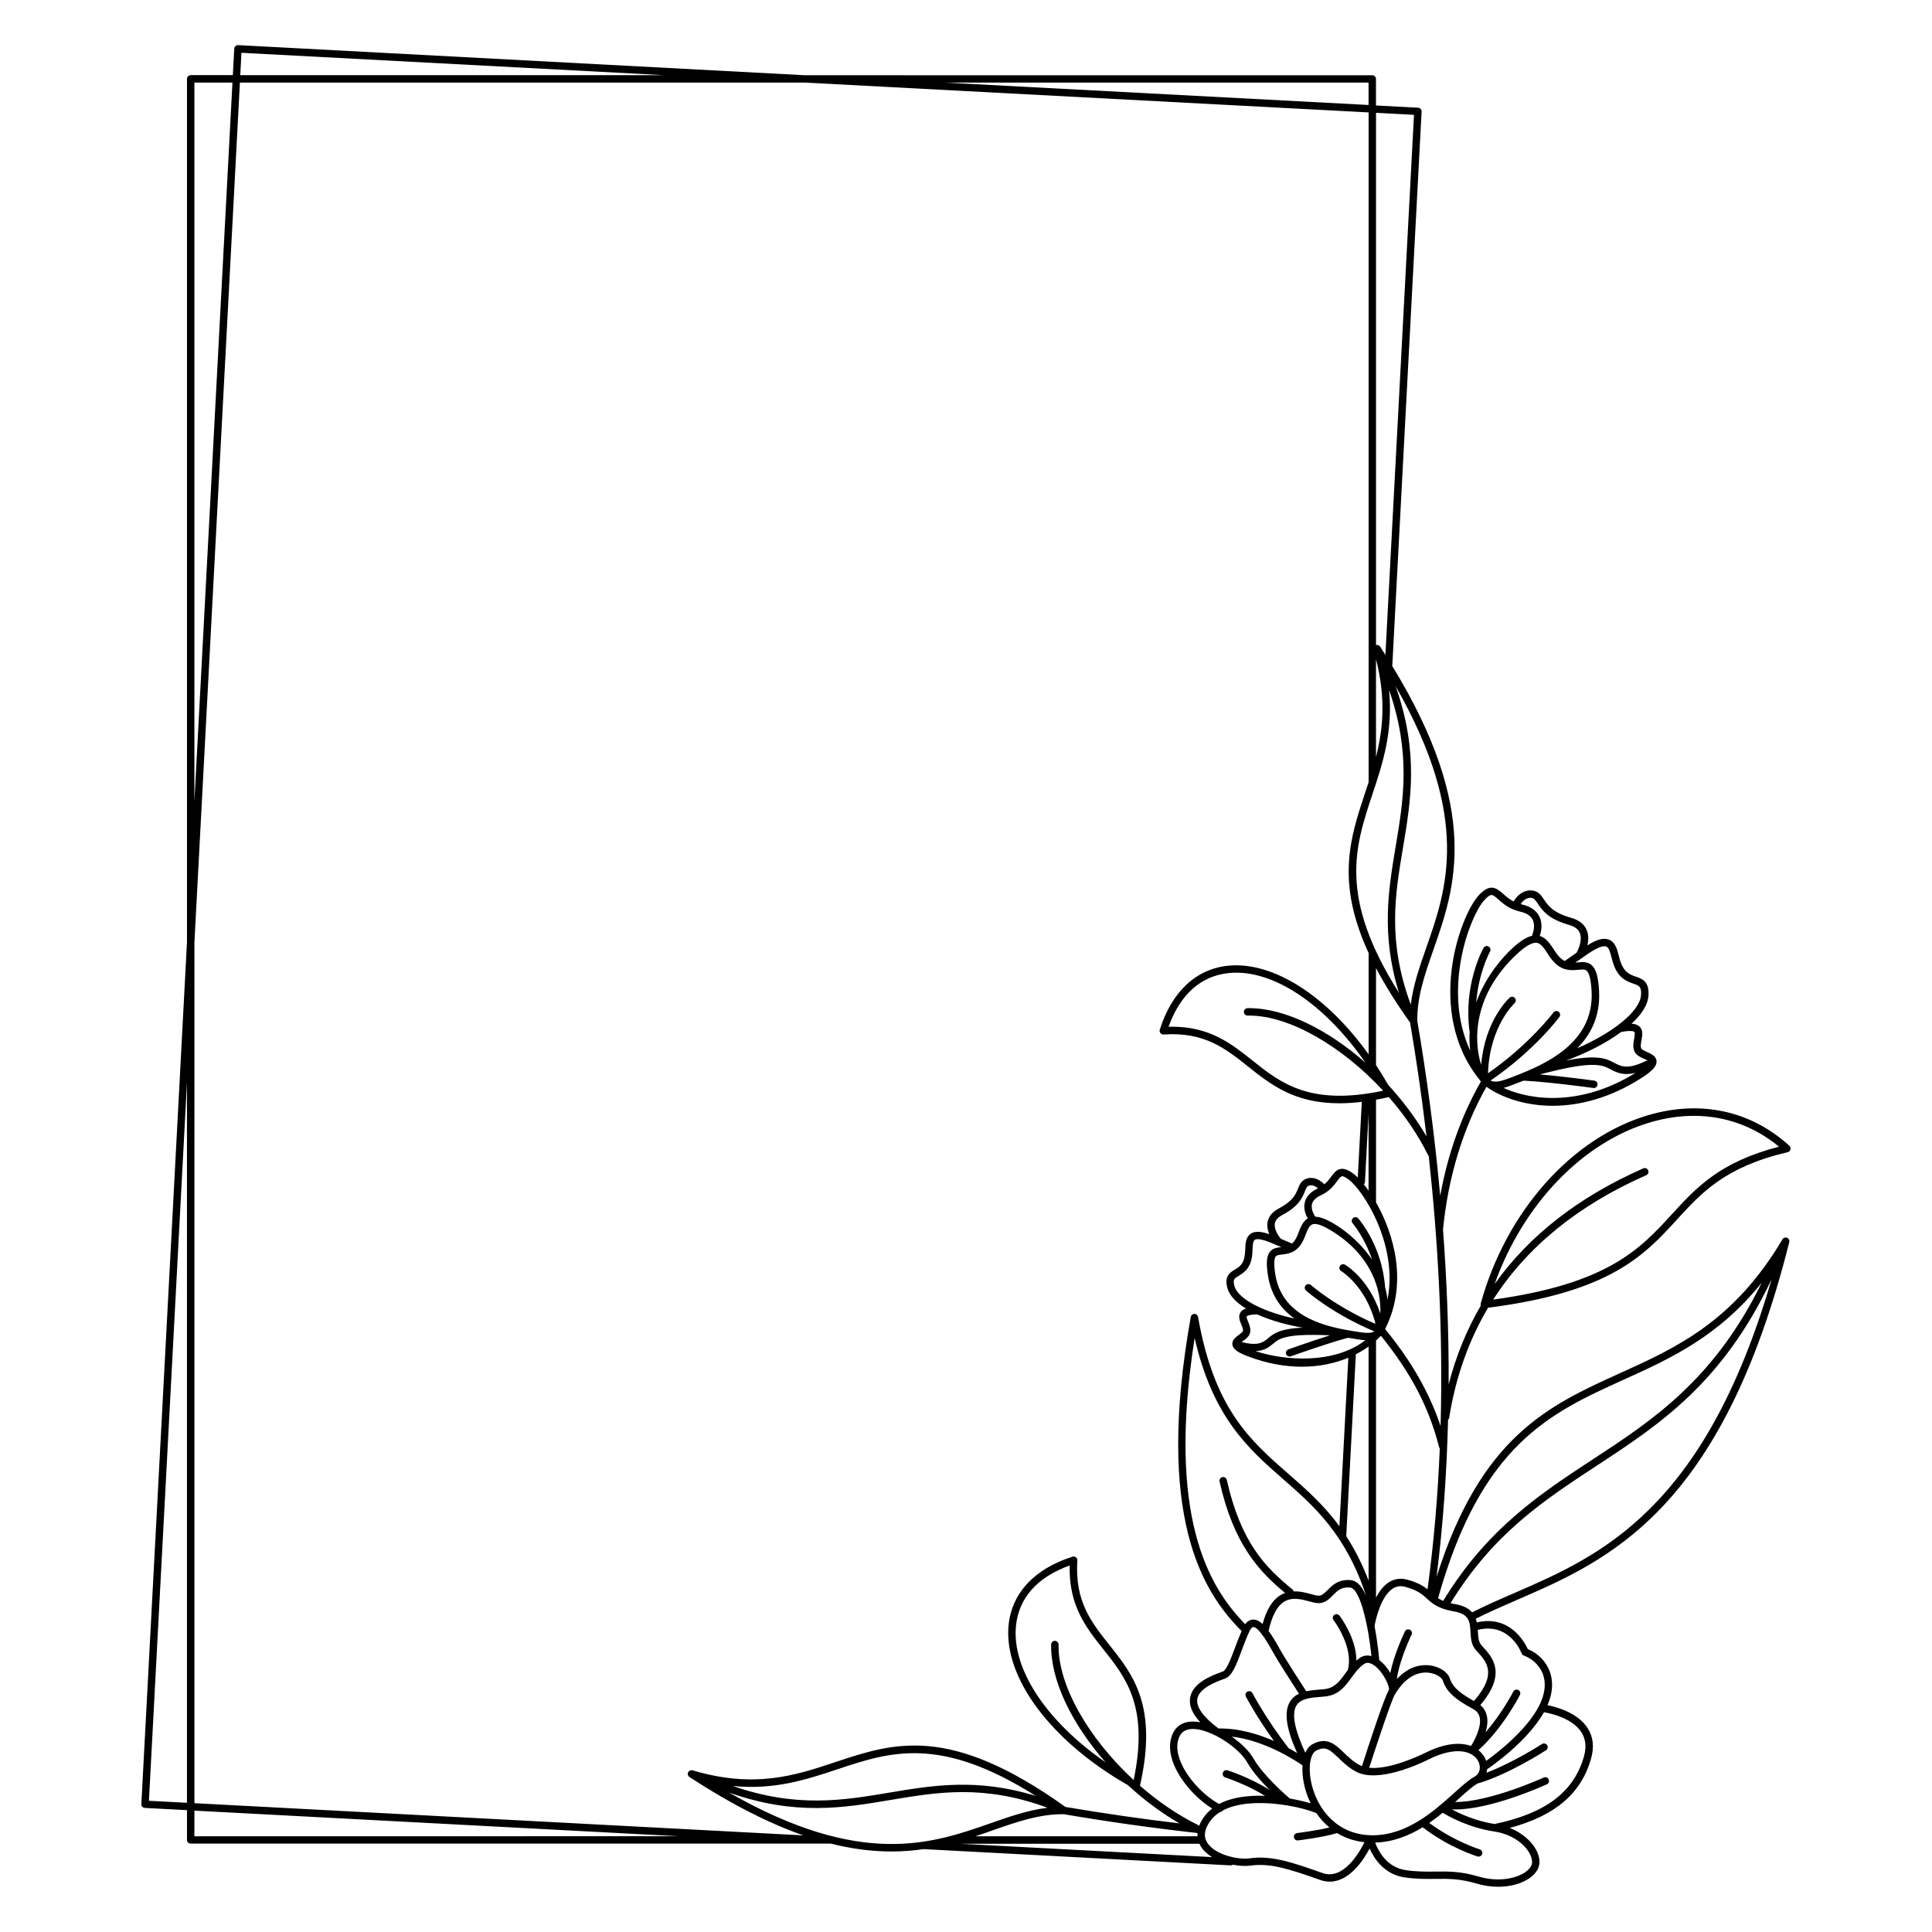 <?xml version="1.0" encoding="UTF-8"?>
<!-- Uploaded to: ICON Repo, www.iconrepo.com, Generator: ICON Repo Mixer Tools -->
<svg fill="#000000" width="800px" height="800px" version="1.1" viewBox="144 144 512 512" xmlns="http://www.w3.org/2000/svg">
 <path d="m618.21 447.65c-10.176-9.27-23.391-12.172-37.207-8.176-20.328 5.875-37.836 25.496-44.594 49.977-0.051 0.188-0.039 0.375 0.02 0.551-3.738 6.394-6.582 13.352-8.52 20.871 0.059-14.219-0.523-28.016-1.496-41.062 0-0.012 0.012-0.031 0.012-0.039 1.34-13.824 5.312-26.852 11.504-37.766 3.898 2.773 10.066 5.039 17.535 5.039 7.016 0 15.164-1.988 23.605-7.41 2.883-1.852 4.023-3.129 3.938-4.43-0.098-1.32-1.379-1.898-2.519-2.41-0.57-0.266-1.289-0.59-1.484-0.875-0.316-0.473-0.148-1.379 0.012-2.262 0.227-1.23 0.473-2.629-0.5-3.582-0.48-0.473-1.18-0.727-2.137-0.789 2.637-2.43 4.387-5.027 4.496-7.617 0.168-3.621-1.711-4.269-3.375-4.852-1.594-0.551-3.238-1.121-4.231-4.516-0.098-0.336-0.188-0.68-0.277-1.023-0.434-1.711-0.926-3.652-2.648-4.281-1.387-0.523-3.18-0.039-5.676 1.543 0.285-1.219 0.383-2.648-0.137-3.965-0.641-1.625-2.047-2.746-4.172-3.344-4.84-1.367-6.121-3.277-7.164-4.82-0.344-0.512-0.68-1.004-1.094-1.426-0.855-0.855-2.078-1.199-3.336-0.945-1.465 0.297-2.766 1.348-3.633 2.863-1.172-0.602-2.027-1.359-2.766-2.016-1.988-1.77-3.609-2.766-6.543 0.453-4.949 5.453-14.141 30.867 0.246 48.766 0.117 0.195 0.246 0.363 0.375 0.531-5.125 8.926-8.789 19.238-10.773 30.258-1.574-17.258-3.789-32.992-6.07-46.348-0.098-6.367 2.027-12.438 4.269-18.852 5.719-16.324 12.762-36.496-10.953-75.285 0.031-0.09 0.07-0.168 0.07-0.254l7.754-146.58c0.031-0.543-0.383-1.004-0.934-1.031l-11.16-0.59v-7.027c0-0.543-0.441-0.984-0.984-0.984l-150.37-0.004-150.18-7.981c-0.266-0.012-0.512 0.078-0.707 0.254s-0.316 0.422-0.324 0.68l-0.375 7.016-11.168 0.004c-0.543 0-0.984 0.441-0.984 0.984v228.76l-12.094 228.43c-0.031 0.543 0.383 1.004 0.934 1.031l11.16 0.59v7.883c0 0.543 0.441 0.984 0.984 0.984h169.64c5.914 1.484 11.227 2.086 16.07 2.086 3 0 5.824-0.234 8.5-0.629l81.367 4.309h0.051c0.195 0 0.383-0.078 0.543-0.176 1.75 0.336 3.445 0.422 4.793 0.227 5.371-0.758 10.812 1.16 18.352 3.809 0.887 0.316 1.73 0.453 2.547 0.453 5.144 0 8.855-5.578 10.566-8.777 1.191 2.695 3.867 6.848 9.25 7.644 3.121 0.461 5.656 0.434 8.117 0.402 3.367-0.039 6.535-0.078 10.805 1.199 2.027 0.609 4.023 0.887 5.883 0.887 5.254 0 9.465-2.164 10.637-4.969 0.59-1.418 0.355-3.188-0.66-4.988-1.121-1.996-3.434-4.262-6.898-5.637 12.035-3.219 18.941-9.121 21.559-18.41 0.875-3.109 0.543-5.856-1.004-8.168-2.637-3.945-8.051-5.453-10.559-5.953 1.77-4.074 1.301-7.172 0.531-9.121-1.012-2.578-3.141-4.695-5.738-5.738-0.867-1.871-4.812-9.113-13.52-7.074-0.07-0.324-0.156-0.66-0.277-0.973 3.492-1.762 7.144-3.344 11-5.019 24.148-10.48 54.199-23.52 72.078-94.789 0.117-0.473-0.129-0.965-0.582-1.152s-0.973-0.012-1.219 0.414c-12.93 21.824-28.191 28.742-42.953 35.426-18.98 8.59-36.941 16.746-48.719 54.062 1.77-14.012 2.715-27.984 3.051-41.652 0.148-0.148 0.266-0.324 0.297-0.551 1.723-10.773 5.176-20.508 10.312-29.156 32.453-4.144 41.418-13.922 50.074-23.391 6.562-7.172 12.773-13.953 29.312-17.832 0.355-0.078 0.641-0.355 0.727-0.707 0.102-0.355 0.016-0.742-0.262-0.988zm-67.207-53.812c0.078 0 0.148 0 0.215 0.012 1.121 0.129 1.969 1.406 2.941 2.894l0.461 0.699c1.191 1.762 2.402 2.707 3.57 3.188 0.129 0.078 0.266 0.129 0.414 0.148 1.348 0.441 2.617 0.324 3.68 0.227 1.102-0.109 1.75-0.148 2.184 0.227 0.707 0.609 1.152 2.43 1.32 5.422 0.707 12.734-10.5 18.547-18.539 21.797-0.039 0.012-0.078 0.031-0.117 0.051-1.055 0.422-2.047 0.809-2.953 1.152-2.402 0.914-3.996 1.289-5.164 0.707 11.672-8.039 17.977-16.5 18.242-16.867 0.324-0.434 0.227-1.055-0.207-1.379-0.441-0.324-1.055-0.227-1.379 0.207-0.059 0.09-6.219 8.344-17.328 16.109 0.383-12.387 6.957-18.508 7.027-18.566 0.402-0.363 0.441-0.984 0.078-1.387-0.363-0.402-0.984-0.441-1.387-0.078-0.297 0.266-6.516 6.012-7.547 17.789-2.106-6.742-1.977-18.566 9.328-29.207 2.246-2.094 3.969-3.144 5.16-3.144zm-8.551 38.473c0.875-0.227 1.711-0.543 2.449-0.828 0.875-0.336 1.84-0.699 2.856-1.102 6.996 0.363 18.383 1.93 18.488 1.949 0.051 0.012 0.09 0.012 0.137 0.012 0.48 0 0.906-0.355 0.973-0.848 0.078-0.543-0.305-1.031-0.836-1.113-0.098-0.012-7.785-1.074-14.465-1.652 6.574-1.664 13.883-3.465 17.496-1.957 0.434 0.176 0.836 0.395 1.238 0.602 1.613 0.836 3.394 1.762 6.652 0.934-13.949 8.707-27.207 7.559-34.988 4.004zm34.664-14.848c0.234 0.234 0.078 1.121-0.051 1.832-0.215 1.211-0.461 2.578 0.297 3.711 0.512 0.758 1.418 1.172 2.301 1.566 0.285 0.129 0.738 0.336 1.043 0.512-0.176-0.02-0.363-0.012-0.543 0.078-4.82 2.363-6.516 1.477-8.461 0.461-0.441-0.227-0.895-0.461-1.398-0.68-2.734-1.141-6.809-0.777-11.297 0.117 4.859-1.742 10.363-4.438 14.633-7.578 2.781-0.523 3.391-0.109 3.477-0.02zm-7.465-22.633c0.758 0.277 1.094 1.625 1.426 2.922 0.09 0.363 0.188 0.738 0.297 1.094 1.27 4.367 3.699 5.207 5.473 5.824 1.523 0.523 2.156 0.738 2.055 2.902-0.207 4.633-8.129 10.441-16.895 14.211 3.633-3.68 6.129-8.57 5.766-15.23-0.207-3.75-0.809-5.785-2.008-6.809-1.102-0.945-2.402-0.816-3.66-0.699-0.215 0.02-0.434 0.039-0.641 0.059 0.375-0.254 0.746-0.523 1.113-0.766 0.688-0.48 1.359-0.934 1.988-1.387 3.242-2.277 4.582-2.297 5.086-2.121zm-20.5-12.871c0.609-0.129 1.16 0.02 1.543 0.402 0.285 0.285 0.551 0.68 0.855 1.133 1.152 1.711 2.727 4.055 8.254 5.609 1.516 0.434 2.461 1.141 2.875 2.176 0.789 1.988-0.551 4.613-0.855 5.188-0.129 0.09-0.234 0.168-0.363 0.254-0.895 0.621-1.84 1.277-2.805 1.957-0.777-0.395-1.566-1.102-2.391-2.32l-0.453-0.688c-1.023-1.555-2.086-3.148-3.758-3.641 0.285-0.809 0.926-3.121-0.137-5.207-0.797-1.574-2.344-2.629-4.586-3.129-0.117-0.031-0.215-0.059-0.336-0.09 0.562-0.887 1.332-1.477 2.156-1.645zm-11.875 0.699c1.852-2.035 2.144-1.77 3.777-0.316 0.965 0.867 2.223 1.969 4.133 2.727 0.012 0.012 0.02 0.02 0.031 0.02 0.02 0.012 0.031 0 0.051 0.012 0.5 0.195 1.031 0.363 1.625 0.5 1.645 0.375 2.734 1.074 3.258 2.098 0.867 1.684 0 3.789-0.02 3.848-0.059 0.137-0.078 0.285-0.07 0.434-1.543 0.336-3.316 1.477-5.539 3.57-1.898 1.789-6.613 6.731-9.309 14.082 0.629-7.902 3.609-13.383 3.652-13.453 0.266-0.473 0.098-1.074-0.375-1.34-0.473-0.266-1.074-0.098-1.34 0.375-0.227 0.395-5.434 9.859-3.672 22.375-0.109 1.652-0.059 3.285 0.156 4.879-7.578-16.25 0-35.812 3.641-39.809zm-7.902 188.4c4.043 0.688 4.172 2.785 4.328 5.453 0.098 1.711 0.207 3.473 1.457 4.812l0.168 0.188c2.629 2.832 5.598 6.031-0.719 13.285-4.941-2.754-5.816-4.328-6.477-6.199-0.48-1.367-2.539-2.981-5.434-3.277-1.918-0.195-5.273 0.117-8.5 3.652 0.395-3.758 2.773-9.457 3.887-11.77 0.234-0.492 0.031-1.082-0.461-1.309-0.492-0.234-1.082-0.031-1.309 0.461-0.395 0.828-2.981 6.356-3.848 11-0.602-0.992-1.309-1.91-1.996-2.59-0.324-0.324-0.648-0.59-0.973-0.836 0-0.02 0.012-0.039 0.012-0.07 0-0.051-0.363-4.328-1.238-8.926 0.363-2.242 1.84-7.981 4.781-9.91 1.023-0.668 2.125-0.828 3.375-0.48 3.324 0.906 4.508 1.988 5.766 3.148 1.441 1.289 2.918 2.637 7.18 3.367zm5.344 43.809c-1.477 0.797-3.258 2.402-5.324 4.262-5.227 4.715-12.387 11.16-21.453 11.238h-0.168c-9.258 0-14.348-6.68-16.031-12.949-1.27-4.754-0.5-8.59 0.945-9.406 0.789-0.441 1.445-0.648 2.047-0.648 1.301 0 2.363 0.953 4.004 2.527 1.238 1.199 2.648 2.547 4.566 3.59 5.863 3.199 17.121-2.125 19.316-3.227 7.055-3.531 11.68-2.301 13.125 0.48 0.734 1.387 0.605 3.246-1.027 4.133zm-108.8 9.918c11.828 2.016 23.742 3.691 35.445 4.988-0.02 0.297-0.02 0.582 0 0.855h-58.844c1.555-0.512 3.059-1.043 4.547-1.566 6.414-2.25 12.484-4.356 18.852-4.277zm37.281 0.551c-0.66 0.887-1.113 1.73-1.406 2.508-0.02 0-0.051-0.012-0.07-0.012-0.078-0.078-0.156-0.156-0.266-0.207-5.41-2.668-10.629-6.258-15.352-10.383 4.781-21.125-1.801-29.391-8.168-37.391-4.703-5.914-9.152-11.492-8.422-22.309 0.02-0.324-0.117-0.641-0.375-0.836-0.254-0.207-0.602-0.266-0.906-0.168-10.105 3.207-16.129 9.664-16.953 18.195-1.34 13.895 11.305 30.742 31.617 42.34 4.172 3.848 8.789 7.32 13.656 10.145-9.996-1.191-20.121-2.648-30.188-4.359-30.742-21.934-45.473-17.043-61.066-11.855-10.449 3.473-21.254 7.066-37.758 2.156-0.473-0.137-0.965 0.09-1.172 0.531-0.207 0.441-0.059 0.973 0.355 1.238 11.512 7.519 21.453 12.418 30.18 15.469l-161.38-8.535v-228.14l12.055-227.84h149.66l149.46 7.91v177.5c-0.285 0.875-0.582 1.75-0.867 2.629-4.023 12.102-7.871 23.684 0.867 42.648v26.844c-11.098-15.477-25.211-24.641-37.145-23.496-8.531 0.816-14.996 6.84-18.195 16.953-0.098 0.305-0.039 0.648 0.168 0.906 0.195 0.254 0.523 0.395 0.836 0.375 10.812-0.738 16.395 3.719 22.309 8.422 6.082 4.84 12.309 9.809 24.246 9.809 1.852 0 3.836-0.117 5.973-0.383l-1.062 20.062c-0.453-0.441-0.875-0.816-1.258-1.094-3.141-2.254-4.418-1.023-5.766 0.816-0.473 0.648-1.023 1.398-1.84 2.078-1.012-1.082-2.293-1.691-3.57-1.703-1.152 0.012-2.156 0.543-2.746 1.445-0.285 0.441-0.473 0.914-0.68 1.418-0.582 1.457-1.309 3.266-5.086 5.246-1.723 0.906-2.715 2.137-2.973 3.66-0.188 1.113 0.07 2.215 0.473 3.148-2.254-0.789-3.797-0.836-4.859-0.168-1.398 0.887-1.465 2.637-1.523 4.184-0.012 0.305-0.02 0.609-0.051 0.906-0.215 2.953-1.418 3.672-2.676 4.438-1.27 0.766-2.844 1.711-2.027 4.832 0.551 2.106 2.402 3.945 4.941 5.5-0.668 0.227-1.133 0.562-1.438 1.012-0.688 1.043-0.195 2.254 0.207 3.227 0.266 0.648 0.57 1.398 0.414 1.789-0.098 0.246-0.648 0.648-1.043 0.945-0.848 0.629-1.898 1.406-1.73 2.609 0.156 1.16 1.367 2.066 4.184 3.121 5.125 1.938 9.91 2.727 14.23 2.727 4.703 0 8.855-0.945 12.309-2.371l-2.363 44.633c-4.231-5.758-8.934-9.859-13.551-13.902-10.098-8.828-19.621-17.16-23.91-41.543-0.078-0.473-0.492-0.816-0.965-0.816s-0.887 0.344-0.965 0.809c-9.406 52.734 3.019 72.805 13.48 83.238-0.629 1.406-1.199 2.922-1.75 4.398-0.984 2.637-2.215 5.914-3.18 6.309-0.137 0.059-0.336 0.129-0.582 0.215-2.262 0.828-7.566 2.754-8.156 6.859-0.285 2.016 0.609 4.133 2.715 6.394-0.668-0.129-1.32-0.195-1.938-0.195h-0.176c-2.363 0.051-4.113 1.074-5.066 2.953-1.062 2.098-1.121 4.695-0.176 7.508 1.574 4.656 5.922 9.789 10.52 12.594-0.785 0.582-1.461 1.262-2.055 2.051zm-38.668-45.492c0.012-0.543-0.422-0.992-0.965-1.004h-0.02c-0.531 0-0.973 0.434-0.984 0.965-0.176 9.555 5.551 21.156 14.434 31.23-15.566-10.793-24.867-24.59-23.754-36.113 0.719-7.43 5.629-12.961 14.238-16.051-0.285 10.648 4.387 16.52 8.914 22.207 5.965 7.488 12.121 15.23 8.039 34.617-0.039-0.031-0.09-0.051-0.129-0.078-11.727-10.879-19.973-24.938-19.773-35.773zm-6.043 40.09c-15.539-4.781-27.387-2.793-38.887-0.855-12.062 2.027-24.492 4.102-41.387-1.77 11.121 1.082 19.523-1.703 27.711-4.43 13.922-4.625 27.137-9.016 52.562 7.055zm93.402-188.42c-1.031-1.812-2.117-3.562-3.227-5.254v-25.723c2.312 4.41 5.266 9.191 9.023 14.445 1.543 9.055 3.051 19.207 4.359 30.188-2.836-4.867-6.309-9.484-10.156-13.656zm-1.387 1.547c-19.387 4.094-27.129-2.066-34.617-8.039-5.519-4.398-11.219-8.934-21.273-8.934-0.305 0-0.621 0-0.934 0.012 3.102-8.609 8.629-13.52 16.051-14.238 11.531-1.121 25.328 8.176 36.113 23.742-9.93-8.746-21.332-14.434-30.809-14.434h-0.422c-0.543 0.012-0.973 0.461-0.965 1.004 0.012 0.543 0.453 0.965 0.984 0.965h0.02 0.383c10.785 0 24.641 8.188 35.395 19.777 0.023 0.055 0.051 0.094 0.074 0.145zm1.582 158.78c-0.012 0.02-0.02 0.031-0.031 0.051v0.012c-1.25 1.949-5.914 16.375-7.125 20.141-0.227-0.09-0.453-0.188-0.66-0.297-1.684-0.914-2.992-2.176-4.144-3.285-2.223-2.144-4.527-4.359-8.383-2.176-0.777 0.441-1.387 1.211-1.82 2.223-2.824-6.07-3.633-10.254-2.41-12.438 1.102-1.969 3.945-2.184 6.445-2.383 0.375-0.031 0.738-0.059 1.094-0.09 3.731-0.355 5.422-2.695 7.074-4.961 0.254-0.355 0.523-0.707 0.789-1.062 0.719-0.945 1.516-1.852 2.519-2.559 0.305-0.215 1.23-0.867 2.981 0.5 2.394 1.887 3.93 5.617 3.672 6.324zm-26.598 15.43c-5.984-7.703-9.523-14.496-9.566-14.562-0.246-0.48-0.848-0.668-1.328-0.422s-0.668 0.848-0.422 1.328c0.031 0.059 2.754 5.273 7.438 11.758-4.184-1.832-9.367-3.414-14.672-3.297-3.996-2.973-5.953-5.656-5.648-7.773 0.422-2.941 5.117-4.644 6.879-5.293 0.277-0.098 0.492-0.176 0.648-0.246 1.762-0.719 2.875-3.691 4.269-7.438 0.648-1.742 1.32-3.531 2.066-5.078 0.148-0.316 0.551-1.055 0.973-1.062h0.02c1.496 0 4.211 4.852 5.106 6.453 1.703 3.051 5.57 9.023 6.996 11.207-0.992 0.48-1.859 1.191-2.469 2.262-1.523 2.727-0.906 7.047 1.988 13.473-0.652-0.402-1.43-0.848-2.277-1.309zm20.586-40.277c-1.133-2.656-2.461-4.055-4.016-4.231-3.277-0.355-4.988 1.359-6.231 2.617-0.965 0.973-1.586 1.516-2.441 1.496-0.453-0.02-1.16-0.207-1.918-0.414-1.328-0.363-2.953-0.797-4.644-0.727-0.051-0.195-0.148-0.395-0.316-0.531-7.027-5.738-13.637-12.27-17.387-29.008-0.117-0.531-0.641-0.867-1.172-0.746-0.531 0.117-0.867 0.648-0.746 1.172 3.75 16.766 10.578 23.902 17.367 29.531-0.434 0.156-0.855 0.355-1.277 0.609-2.125 1.309-3.66 3.809-4.684 7.606-0.797-0.719-1.613-1.16-2.449-1.16h-0.07c-0.816 0.02-1.516 0.434-2.106 1.211-9.691-9.891-20.82-28.605-13.391-75.836 4.852 21.125 14.316 29.41 23.496 37.441 8.141 7.117 16.543 14.469 21.984 30.969zm-1.781 16.414c-0.297 0.207-0.562 0.441-0.828 0.668-0.02-6.012-4.281-11.652-4.496-11.926-0.336-0.434-0.953-0.512-1.379-0.176-0.434 0.336-0.512 0.945-0.176 1.379 0.059 0.07 5.434 7.184 3.769 13.234-0.227 0.305-0.453 0.609-0.668 0.906-1.516 2.086-2.824 3.898-5.656 4.164-0.336 0.031-0.688 0.059-1.055 0.09-1.152 0.09-2.41 0.188-3.621 0.461-1.102-1.684-5.434-8.336-7.203-11.512-0.895-1.613-1.832-3.199-2.785-4.496 0.875-3.977 2.262-6.594 4.133-7.742 2.117-1.301 4.613-0.621 6.633-0.078 0.906 0.246 1.684 0.453 2.363 0.473 1.801 0.07 2.914-1.074 3.906-2.078 1.172-1.191 2.281-2.312 4.613-2.047 2.695 0.305 4.859 10.609 5.609 18.145-1.125-0.289-2.207-0.133-3.16 0.535zm-3.523-32.305 2.547-48.215c1.238-0.629 2.363-1.32 3.375-2.035v62.004c-1.77-4.602-3.766-8.438-5.922-11.754zm-26.008-56.844c-0.176-0.422-0.5-1.219-0.383-1.398 0.012-0.02 0.363-0.492 2.793-0.531 3.672 1.652 8.07 2.844 12.062 3.512-3.297 0.148-6.168 0.629-8 1.898-0.375 0.254-0.719 0.543-1.062 0.828-1.426 1.18-2.668 2.203-7.066 1.102-0.031-0.012-0.051 0-0.078 0 0.156-0.117 0.316-0.246 0.441-0.336 0.688-0.5 1.398-1.023 1.703-1.789 0.457-1.152-0.023-2.344-0.41-3.285zm35.031-2.176c-3.07-9.219-9.074-12.773-9.359-12.93-0.473-0.266-1.074-0.109-1.34 0.363-0.277 0.473-0.109 1.074 0.355 1.348 0.07 0.039 6.445 3.856 9.043 13.785h-0.012c-0.039 0.039-0.07 0.09-0.098 0.129-10.449-4.496-16.906-10.176-16.973-10.234-0.402-0.355-1.023-0.324-1.387 0.078-0.363 0.402-0.324 1.023 0.078 1.387 0.297 0.254 7.016 6.168 18.117 10.824-0.836 0.5-2.117 0.473-4.144 0.156-0.828-0.129-1.742-0.277-2.707-0.441-0.031-0.012-0.051-0.012-0.078-0.012-7.281-1.277-17.664-4.152-19.324-14.867-0.48-3.121-0.207-4.262 0.109-4.684 0.266-0.355 0.797-0.422 1.703-0.531 0.875-0.098 1.977-0.227 3.059-0.848 0.156-0.051 0.305-0.137 0.414-0.266 0.895-0.629 1.762-1.645 2.441-3.336l0.266-0.68c0.543-1.387 1.012-2.578 1.871-2.875 0.168-0.059 0.363-0.09 0.582-0.09 0.984 0 2.441 0.582 4.359 1.742 10.859 6.621 13.34 15.938 13.023 21.98zm-19.977-29.559c-0.5 1.879 0.324 3.633 0.758 4.367-1.277 0.758-1.871 2.262-2.441 3.731l-0.254 0.66c-0.441 1.102-0.945 1.812-1.484 2.262-0.906-0.383-1.781-0.758-2.629-1.113-0.109-0.051-0.207-0.09-0.316-0.129-0.609-0.688-1.859-2.508-1.594-4.062 0.156-0.895 0.789-1.633 1.949-2.242 4.41-2.32 5.324-4.594 5.992-6.258 0.168-0.422 0.324-0.797 0.5-1.082 0.305-0.473 0.828-0.551 1.113-0.551h0.02c0.629 0 1.27 0.297 1.84 0.816-0.031 0.012-0.051 0.031-0.078 0.039-1.84 0.863-2.969 2.055-3.375 3.562zm-6.828 11.727c0.195 0.078 0.395 0.168 0.59 0.246h-0.031c-1.055 0.117-2.254 0.254-3.039 1.289-0.848 1.113-0.992 2.961-0.492 6.18 0.836 5.402 3.57 9.004 7.035 11.453-7.723-1.645-14.957-4.981-15.922-8.668-0.441-1.691-0.039-1.93 1.141-2.648 1.406-0.848 3.324-2.008 3.621-5.973 0.02-0.324 0.039-0.648 0.051-0.973 0.039-1.113 0.09-2.262 0.609-2.598 0.375-0.234 1.445-0.422 4.516 0.887 0.625 0.266 1.262 0.531 1.922 0.805zm-1.562 25.82c0.297-0.246 0.602-0.492 0.926-0.719 2.598-1.789 8.57-1.691 14.141-1.484-5.293 1.652-11 3.711-11.07 3.731-0.512 0.188-0.777 0.746-0.59 1.258 0.148 0.402 0.523 0.648 0.926 0.648 0.109 0 0.227-0.02 0.336-0.059 0.098-0.031 9.328-3.367 15.133-4.922 0.914 0.156 1.77 0.297 2.559 0.414 0.629 0.098 1.34 0.188 2.055 0.227-8.277 6.394-21.227 5.481-29.117 2.902 2.379-0.094 3.602-1.078 4.703-1.996zm30.277-11.66c-0.129-1.102-0.336-2.195-0.641-3.285-0.758-10.883-6.859-17.949-7.113-18.242-0.355-0.402-0.973-0.453-1.387-0.09-0.414 0.355-0.453 0.984-0.09 1.387 0.039 0.051 3.18 3.711 5.144 9.645-3.523-5.195-8-8.266-9.832-9.367-2.203-1.34-3.887-1.988-5.254-2.027-0.031-0.098-0.059-0.195-0.129-0.285-0.012-0.02-1.102-1.605-0.688-3.109 0.246-0.906 1.012-1.664 2.281-2.242 0.48-0.227 0.906-0.473 1.301-0.727 0.012-0.012 0.031-0.012 0.039-0.02 0.012-0.012 0.012-0.02 0.02-0.02 1.484-0.984 2.352-2.156 3.019-3.059 1.094-1.484 1.23-1.684 3.031-0.383 1.309 0.945 3.375 3.406 5.344 6.84 0.031 0.07 0.07 0.129 0.117 0.195 3.516 6.172 6.703 15.453 4.836 24.789zm-6.277-30.551c0.176-0.168 0.297-0.402 0.305-0.66l0.953-18.008v20.359c-0.422-0.621-0.848-1.18-1.258-1.691zm2.262-103.31c2.727-8.188 5.512-16.602 4.43-27.711 5.875 16.895 3.797 29.312 1.77 41.379-1.93 11.504-3.926 23.352 0.855 38.898-16.066-25.426-11.68-38.641-7.055-52.566zm0.965-35.887c2.676 10.5 1.859 18.648 0 25.957zm-41.574 303.41c-3.977-2.156-8.836-7.055-10.508-12.016-0.789-2.332-0.766-4.348 0.07-5.984 0.621-1.23 1.723-1.84 3.356-1.879h0.137c4.781 0 12.23 5 14.367 8.816 1.387 2.481 3.836 5.207 5.992 7.359-5.047-3.219-10.883-5.125-11.18-5.215-0.512-0.168-1.074 0.117-1.238 0.641-0.168 0.523 0.117 1.074 0.629 1.238 0.07 0.02 5.707 1.871 10.527 4.879-4.309-0.16-8.727 0.34-12.152 2.16zm18.715-1.453c-1.012-0.875-7.184-6.277-9.586-10.566-1.074-1.918-3.227-4.055-5.777-5.836 8.809 1.031 16.855 6.309 18.754 7.625-0.117 1.82 0.09 3.906 0.668 6.07 0.355 1.328 0.855 2.676 1.496 3.984-1.52-0.441-3.43-0.906-5.555-1.277zm48.039-13.914c-2.824-1.043-6.938-0.777-12.074 1.789-1.074 0.531-9.328 4.547-14.906 3.984 2.301-7.152 6.051-18.352 6.859-19.512 0.012-0.012 0.012-0.02 0.02-0.039 0-0.012 0.012-0.012 0.02-0.02 3.238-5.363 6.887-5.836 8.777-5.637 2.137 0.215 3.57 1.379 3.777 1.969 0.945 2.695 2.449 4.625 8.078 7.664 0.953 0.512 1.523 1.23 1.742 2.195 0.543 2.418-1.211 5.883-2.293 7.606zm-16.875-44.074c-1.801-0.492-3.473-0.246-4.969 0.738-1.418 0.926-2.5 2.422-3.324 4.023v-68.133c0.375-0.344 0.727-0.688 1.055-1.031 0.09-0.078 0.176-0.156 0.254-0.234 8.039 9.988 12.695 18.934 15.398 29.5 0.039 0.137 0.098 0.246 0.188 0.355-0.512 12.301-1.543 24.809-3.246 37.324-1.133-0.898-2.66-1.805-5.356-2.543zm-5.883-66.422c0.012-0.031 0.02-0.051 0.031-0.078 6.121-12.121 2.262-25.238-2.441-33.477v-27.227c1.094-0.195 2.223-0.422 3.394-0.688 4.121 4.723 7.715 9.93 10.383 15.352 0.051 0.098 0.117 0.188 0.188 0.254 2.371 21.559 3.848 46.023 3.141 71.535-3.746-11.066-9.57-19.383-14.695-25.672zm10.941-101.17c-1.812 5.156-3.523 10.086-4.144 15.203-6.211-16.914-4.184-28.969-2.047-41.684 2.086-12.418 4.223-25.199-1.969-42.715 20.074 35.137 13.523 53.891 8.16 69.195zm-3.289-220.61-7.578 143.13c-0.461-0.738-0.926-1.465-1.406-2.215-0.234-0.363-0.68-0.512-1.082-0.395v-141.05zm-12.043-8.543v5.934l-112.21-5.934zm-298.7-7.898 112.05 5.934h-112.36zm-12.465 7.898h10.086l-10.086 190.58zm-12.047 455.34 10.078-190.32v190.85zm12.047 2.606 128.36 6.789-128.36 0.004zm141.7-4.781c17.516 6.199 30.297 4.055 42.707 1.969 12.723-2.137 24.777-4.152 41.691 2.047-5.117 0.621-10.047 2.332-15.203 4.144-15.312 5.359-34.066 11.914-69.195-8.16zm61.117 13.551h63.516c0.098 0.227 0.215 0.434 0.324 0.629 0.688 1.16 1.77 2.125 3.039 2.914zm96.168 7.773c-7.793-2.746-13.43-4.734-19.277-3.906-3.246 0.453-9.426-1.004-11.355-4.242-0.984-1.645-0.668-3.562 0.914-5.719 0.668-0.906 1.516-1.652 2.488-2.273 0.305-0.02 0.59-0.176 0.766-0.441 3.836-2.027 9.297-2.262 14.309-1.723 0.098 0.031 0.207 0.051 0.305 0.051 0.02 0 0.039-0.012 0.059-0.012 0.777 0.09 1.535 0.195 2.281 0.316 0.078 0.031 0.168 0.039 0.246 0.039 3.09 0.523 5.816 1.289 7.606 2.016 0.953 1.398 2.106 2.695 3.453 3.816-3.523 0.867-8.48 1.465-8.543 1.477-0.543 0.07-0.926 0.551-0.855 1.094 0.059 0.5 0.48 0.867 0.973 0.867 0.039 0 0.078 0 0.117-0.012 0.285-0.039 6.781-0.828 10.352-1.949 2.055 1.25 4.469 2.125 7.273 2.422-1.477 2.965-5.688 10.09-11.109 8.18zm54.789-5.332c0.699 1.238 0.906 2.441 0.562 3.266-1.082 2.609-7.133 5.066-14.141 2.961-4.555-1.367-7.883-1.328-11.395-1.289-2.383 0.031-4.84 0.059-7.812-0.383-5.047-0.746-7.273-5.137-8.07-7.293 4.734-0.148 8.914-1.812 12.586-4.062 7.016 5.41 14.23 7.644 14.543 7.734 0.098 0.031 0.188 0.039 0.285 0.039 0.422 0 0.816-0.277 0.945-0.699 0.156-0.523-0.137-1.074-0.66-1.23-0.07-0.02-6.809-2.106-13.363-6.996 1.258-0.867 2.449-1.781 3.57-2.695 1.742 1.062 6.957 3.945 13.609 4.961 4.949 0.746 8.07 3.422 9.34 5.688zm13.734-32.09c1.199 1.812 1.457 4.004 0.738 6.535-2.656 9.406-10.184 15.086-23.695 17.891-4.922-0.777-9.055-2.668-11.336-3.887 0.305 0.012 0.621 0.031 0.934 0.031 9.652 0 23.625-6.375 24.273-6.672 0.492-0.227 0.707-0.809 0.48-1.309-0.227-0.492-0.809-0.707-1.309-0.48-0.156 0.07-14.27 6.516-23.477 6.484 0.363-0.324 0.719-0.648 1.062-0.953 1.93-1.742 3.602-3.246 4.871-3.945 8.129-2.344 17.73-8.551 18.145-8.816 0.453-0.297 0.582-0.906 0.285-1.359s-0.906-0.59-1.359-0.285c-0.09 0.059-7.566 4.891-14.711 7.606 0.09-0.297 0.148-0.609 0.176-0.926 0.965-0.648 10.676-7.312 15.074-15.113 1.898 0.32 7.449 1.586 9.848 5.199zm-15.773-20.793c0.098 0.277 0.324 0.492 0.602 0.59 1.73 0.609 3.957 2.184 4.969 4.762 0.992 2.508 0.641 5.519-1.023 8.699-3.406 6.535-11.316 12.555-13.953 14.445-0.098-0.277-0.195-0.551-0.336-0.816-0.402-0.777-0.984-1.457-1.711-2.027 6.543-5.914 10.805-14.258 10.992-14.633 0.246-0.48 0.051-1.074-0.434-1.32-0.48-0.246-1.074-0.051-1.32 0.434-0.039 0.07-2.875 5.629-7.34 10.754 0.434-1.438 0.66-2.981 0.324-4.387-0.266-1.133-0.848-2.078-1.723-2.805 7.191-8.441 3.16-12.773 0.461-15.676l-0.168-0.188c-0.766-0.828-0.848-2.106-0.934-3.59-0.012-0.156-0.02-0.316-0.031-0.473 8.398-2.074 11.488 5.879 11.625 6.231zm-1.918-16c-3.926 1.703-7.637 3.316-11.207 5.125-0.855-0.984-2.223-1.781-4.418-2.156-0.48-0.078-0.914-0.168-1.309-0.266 11.355-18.488 24.707-27.246 38.828-36.496 16.383-10.734 33.27-21.816 46.258-49.34-17.859 61.297-45.617 73.352-68.152 83.133zm28.918-56.512c12.387-5.609 25.121-11.375 36.625-25.73-12.652 25.781-28.93 36.457-44.734 46.801-13.785 9.031-28.035 18.371-39.684 37.531-0.543-0.227-0.984-0.48-1.379-0.738 0.02-0.039 0.051-0.078 0.07-0.129 11.457-40.691 29.738-48.965 49.102-57.734zm12.754-43.797c-8.277 9.043-16.848 18.391-47.293 22.555 8.953-13.973 22.504-25.012 40.57-32.973 0.492-0.215 0.719-0.797 0.5-1.301-0.215-0.492-0.797-0.727-1.301-0.5-17.113 7.547-30.27 17.801-39.391 30.652 7.547-21.145 23.352-37.688 41.445-42.914 3.856-1.113 7.656-1.664 11.344-1.664 8.297 0 16.039 2.773 22.574 8.176-15.734 4.074-21.926 10.836-28.449 17.969z"/>
</svg>